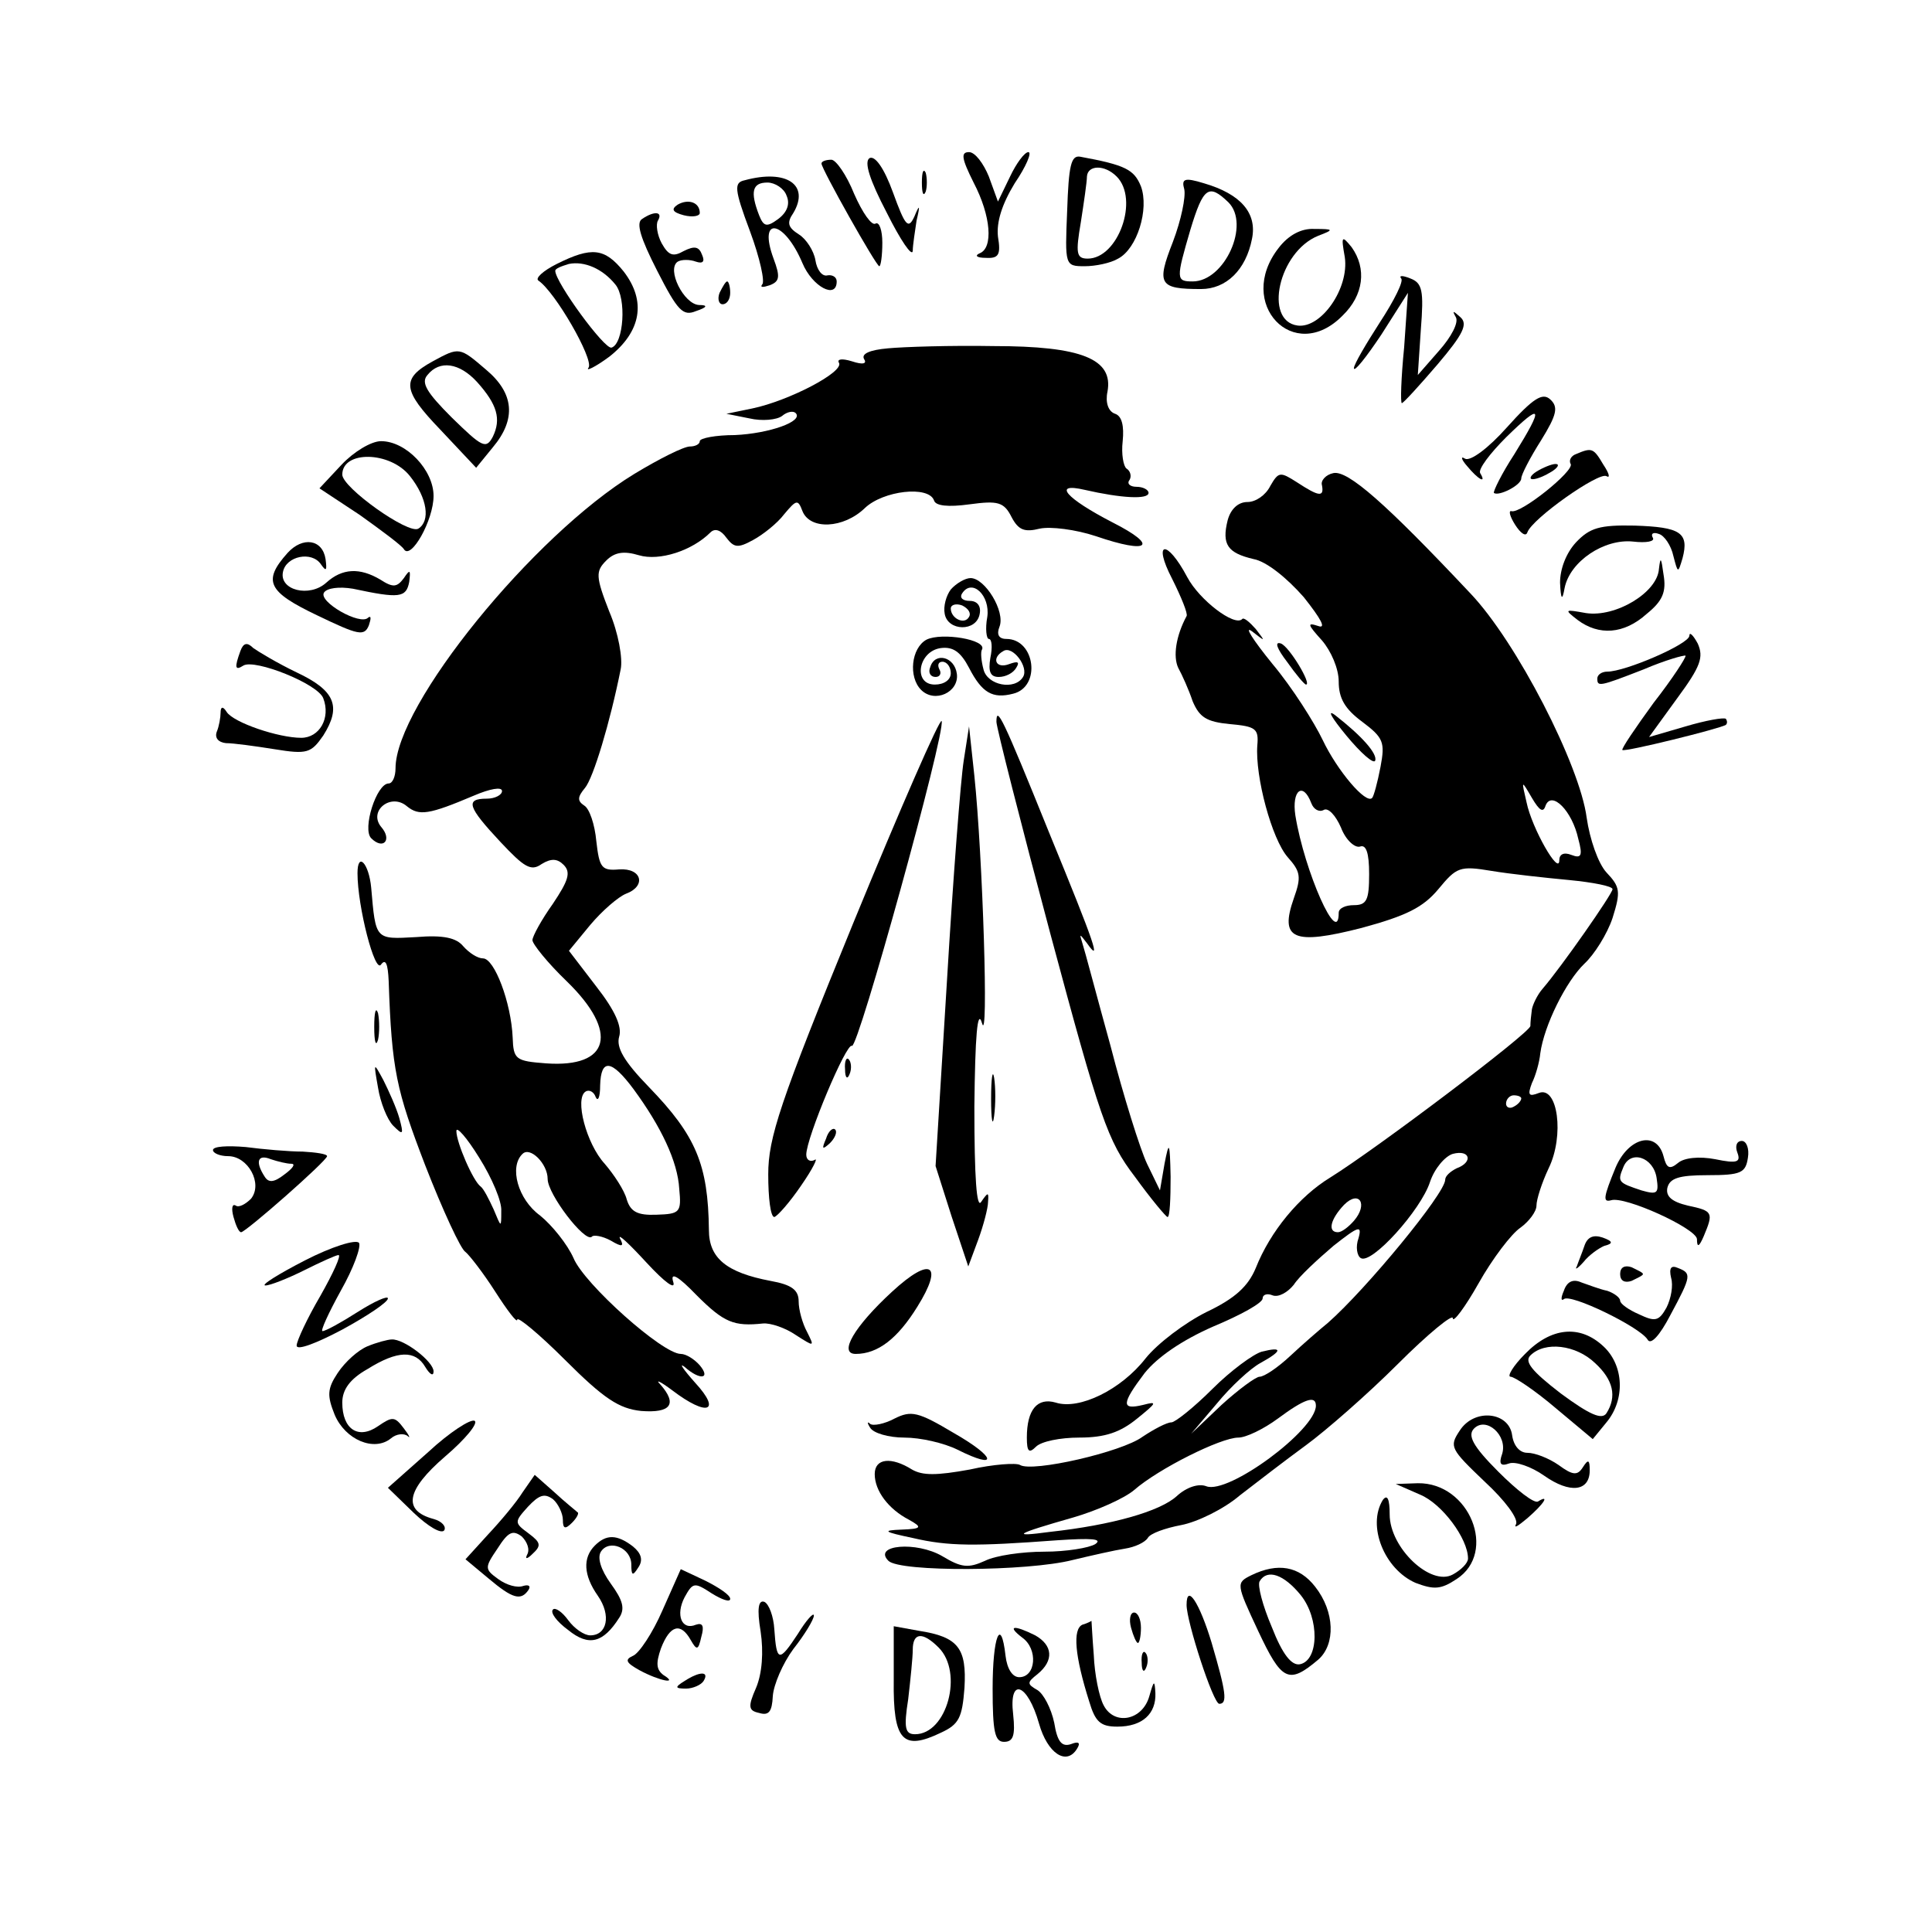 <?xml version="1.0" standalone="no"?>
<!DOCTYPE svg PUBLIC "-//W3C//DTD SVG 20010904//EN"
 "http://www.w3.org/TR/2001/REC-SVG-20010904/DTD/svg10.dtd">
<svg version="1.0" xmlns="http://www.w3.org/2000/svg"
 width="254pt" height="254pt" viewBox="0 0 254 254"
 preserveAspectRatio="xMidYMid meet">
<g transform="translate(0,254) scale(0.1,-0.1)"
fill="#000000" stroke="none">
<path d="M1143 2332 c-7 -5 0 -28 23 -72 18 -36 33 -58 34 -50 0 8 3 26 5 40
5 21 4 22 -3 5 -8 -17 -12 -12 -28 32 -12 33 -24 49 -31 45z"/>
<path d="M1280 2300 c23 -44 26 -86 8 -93 -7 -3 -4 -6 8 -6 17 -1 20 4 16 28
-2 19 5 42 22 70 15 22 23 41 18 41 -5 0 -16 -15 -24 -32 l-16 -33 -12 33 c-7
17 -18 32 -26 32 -11 0 -10 -8 6 -40z"/>
<path d="M1403 2263 c-3 -72 -3 -73 23 -73 14 0 34 4 44 10 25 13 41 65 30 95
-9 22 -20 28 -80 39 -12 2 -15 -12 -17 -71z m65 45 c30 -30 2 -108 -38 -108
-15 0 -16 7 -9 48 4 26 8 53 8 60 1 15 23 16 39 0z"/>
<path d="M1080 2325 c0 -7 72 -135 76 -135 2 0 4 14 4 31 0 16 -4 28 -9 25 -5
-3 -17 14 -28 39 -10 25 -24 45 -30 45 -7 0 -13 -2 -13 -5z"/>
<path d="M1212 2300 c0 -14 2 -19 5 -12 2 6 2 18 0 25 -3 6 -5 1 -5 -13z"/>
<path d="M979 2303 c-14 -3 -14 -11 7 -67 13 -35 20 -67 16 -70 -3 -4 1 -4 10
-1 13 5 14 11 5 35 -21 57 14 51 38 -6 13 -31 45 -48 45 -24 0 6 -6 9 -12 8
-7 -2 -14 7 -16 20 -2 12 -12 28 -22 34 -14 9 -16 15 -7 28 22 37 -9 58 -64
43z m55 -20 c5 -11 1 -22 -11 -31 -15 -11 -19 -10 -25 5 -12 31 -9 43 11 43
10 0 22 -8 25 -17z"/>
<path d="M1557 2291 c2 -10 -4 -40 -15 -69 -22 -56 -18 -62 37 -62 33 0 59 25
67 66 7 34 -15 59 -63 73 -26 8 -30 6 -26 -8z m58 -17 c29 -29 -5 -104 -47
-104 -22 0 -22 3 -3 68 17 56 24 61 50 36z"/>
<path d="M891 2271 c-9 -6 -7 -10 8 -14 12 -3 21 -1 21 3 0 14 -15 19 -29 11z"/>
<path d="M844 2252 c-8 -5 -2 -25 20 -68 27 -53 34 -60 51 -53 15 5 16 8 4 8
-20 1 -43 47 -28 57 5 3 16 3 24 0 9 -3 12 0 8 9 -4 11 -10 12 -24 5 -14 -8
-20 -6 -29 10 -6 11 -8 25 -5 30 7 12 -5 13 -21 2z"/>
<path d="M1681 2214 c-57 -73 20 -154 84 -89 28 27 32 62 12 90 -13 16 -14 15
-9 -13 6 -41 -31 -94 -62 -90 -45 6 -25 97 27 118 21 8 21 9 -5 9 -17 1 -34
-8 -47 -25z"/>
<path d="M732 2193 c-18 -9 -29 -19 -24 -22 22 -15 72 -102 66 -114 -5 -6 8 0
27 14 42 33 49 73 19 112 -25 31 -42 33 -88 10z m77 -27 c15 -18 11 -78 -5
-83 -9 -3 -74 86 -74 101 0 3 8 6 18 9 20 4 44 -6 61 -27z"/>
<path d="M1842 2174 c4 -3 -9 -29 -28 -58 -18 -28 -34 -55 -34 -60 0 -6 16 14
36 44 l35 55 -5 -72 c-4 -40 -5 -73 -3 -73 2 0 23 23 47 51 34 40 40 53 30 62
-10 9 -11 9 -6 0 4 -7 -6 -26 -22 -44 l-28 -32 4 60 c4 51 2 61 -14 67 -10 4
-15 4 -12 0z"/>
<path d="M946 2155 c-3 -8 -1 -15 4 -15 6 0 10 7 10 15 0 8 -2 15 -4 15 -2 0
-6 -7 -10 -15z"/>
<path d="M1167 2082 c-23 -2 -35 -7 -31 -14 4 -6 -1 -8 -16 -3 -13 4 -20 3
-17 -2 7 -12 -66 -50 -114 -60 l-34 -7 30 -6 c17 -4 36 -2 43 3 7 6 15 7 18 4
11 -11 -35 -27 -80 -29 -25 0 -46 -4 -46 -8 0 -4 -6 -7 -13 -7 -8 0 -40 -16
-73 -36 -133 -81 -314 -304 -314 -387 0 -11 -4 -20 -9 -20 -16 0 -35 -60 -23
-72 16 -16 28 -2 13 15 -17 21 13 45 34 27 16 -13 29 -11 88 14 21 9 37 12 37
6 0 -5 -9 -10 -20 -10 -29 0 -25 -11 18 -57 31 -33 40 -39 54 -29 13 8 21 7
29 -1 10 -10 6 -21 -14 -51 -15 -21 -27 -43 -27 -48 0 -5 20 -30 45 -54 69
-67 57 -114 -27 -108 -40 3 -43 5 -44 34 -2 46 -24 104 -39 104 -7 0 -18 7
-26 16 -9 11 -26 15 -62 12 -54 -3 -53 -4 -59 65 -3 32 -18 48 -18 19 0 -44
23 -133 31 -120 6 8 9 1 10 -22 4 -117 10 -143 48 -242 23 -59 47 -111 53
-114 5 -4 23 -27 39 -52 16 -25 29 -42 29 -37 0 5 29 -19 63 -53 51 -51 71
-64 100 -67 39 -3 48 9 25 35 -7 7 0 4 16 -8 46 -35 65 -28 30 10 -16 18 -22
27 -14 21 20 -18 35 -16 20 2 -7 8 -18 15 -25 15 -24 0 -127 92 -141 126 -8
18 -28 43 -44 56 -29 21 -41 64 -23 81 10 10 33 -13 33 -33 0 -20 49 -84 58
-76 2 3 14 1 25 -5 15 -9 18 -8 12 3 -3 7 12 -7 35 -32 24 -26 39 -37 35 -25
-4 13 6 8 31 -18 36 -36 49 -41 87 -37 10 1 30 -6 43 -15 25 -16 25 -16 15 4
-6 11 -11 29 -11 40 0 15 -9 22 -37 27 -58 11 -81 30 -81 67 -1 86 -17 124
-79 188 -33 34 -43 52 -39 66 4 13 -5 34 -30 66 l-36 47 28 34 c16 19 37 37
47 41 27 10 21 34 -9 32 -23 -2 -26 2 -30 37 -2 22 -9 43 -16 47 -9 6 -9 11 1
23 11 13 33 86 47 156 3 14 -3 48 -15 76 -18 46 -18 53 -4 67 11 11 23 13 43
7 27 -8 70 6 94 30 6 6 14 3 21 -7 10 -13 15 -14 35 -3 13 7 32 22 41 34 16
19 18 20 24 4 10 -25 54 -23 82 4 24 23 84 30 91 10 2 -7 18 -9 47 -5 37 5 45
3 55 -17 9 -17 17 -20 37 -15 14 3 47 -1 74 -10 70 -24 83 -13 22 18 -62 32
-80 53 -37 43 48 -11 84 -13 84 -4 0 4 -7 8 -16 8 -8 0 -13 4 -9 9 3 5 1 12
-4 15 -4 3 -7 19 -5 36 2 20 -1 33 -10 36 -9 3 -13 15 -10 29 8 43 -34 60
-150 60 -56 1 -118 -1 -139 -3z m-334 -974 c36 -49 58 -95 60 -131 3 -31 1
-33 -30 -34 -25 -1 -34 4 -39 20 -3 12 -17 33 -29 47 -24 26 -40 86 -25 95 5
3 11 -1 13 -7 3 -7 6 -1 6 15 1 36 15 34 44 -5z m-174 -160 c0 -23 0 -22 -10
2 -6 13 -13 27 -17 30 -10 7 -32 58 -32 73 0 7 14 -9 30 -35 17 -27 30 -58 29
-70z"/>
<path d="M569 2065 c-42 -23 -40 -38 10 -90 l47 -50 22 27 c31 37 28 71 -9
102 -35 30 -35 30 -70 11z m58 -27 c27 -30 32 -49 21 -72 -9 -17 -14 -14 -54
25 -33 33 -41 46 -32 56 16 20 42 16 65 -9z"/>
<path d="M1981 1978 c-24 -27 -48 -45 -55 -41 -6 4 -5 -1 3 -10 14 -17 26 -24
17 -9 -3 5 13 26 34 47 48 47 50 41 11 -22 -17 -26 -28 -49 -27 -51 6 -5 36
10 36 19 0 5 12 28 26 50 21 34 23 44 12 54 -10 9 -22 2 -57 -37z"/>
<path d="M449 1929 l-29 -31 53 -35 c28 -20 55 -40 58 -45 9 -15 39 38 39 70
0 34 -36 72 -69 72 -13 0 -36 -14 -52 -31z m90 -15 c23 -29 27 -59 11 -69 -13
-8 -100 54 -100 71 0 32 63 31 89 -2z"/>
<path d="M2072 1943 c-6 -2 -10 -8 -7 -13 5 -9 -66 -66 -78 -62 -4 1 -2 -7 5
-18 7 -11 14 -16 16 -10 6 18 94 80 104 74 5 -3 4 3 -4 15 -13 22 -15 23 -36
14z"/>
<path d="M2020 1920 c-8 -5 -10 -10 -5 -10 6 0 17 5 25 10 8 5 11 10 5 10 -5
0 -17 -5 -25 -10z"/>
<path d="M1670 1901 c-6 -12 -19 -21 -30 -21 -12 0 -22 -9 -26 -24 -8 -32 0
-43 34 -51 17 -3 44 -25 66 -50 23 -29 30 -42 19 -38 -15 5 -14 2 5 -19 12
-14 22 -37 22 -54 0 -22 8 -36 31 -53 28 -21 30 -27 24 -59 -4 -21 -9 -39 -11
-41 -8 -9 -46 36 -65 76 -11 23 -40 69 -66 100 -26 32 -38 51 -27 43 18 -14
18 -14 5 3 -8 9 -16 16 -18 13 -10 -10 -56 25 -72 55 -27 51 -46 48 -20 -2 12
-24 21 -46 19 -49 -14 -26 -18 -53 -11 -68 5 -9 14 -29 19 -44 9 -21 18 -27
49 -30 34 -3 38 -6 36 -28 -3 -41 19 -123 40 -147 17 -19 18 -26 8 -54 -19
-54 -1 -62 89 -39 59 16 81 27 101 51 24 29 28 31 70 24 24 -4 70 -9 102 -12
31 -3 57 -8 57 -12 0 -6 -67 -102 -92 -131 -7 -8 -13 -21 -14 -27 -1 -7 -2
-17 -2 -22 -2 -10 -202 -161 -263 -199 -41 -25 -79 -71 -98 -119 -10 -24 -27
-40 -65 -58 -28 -14 -64 -41 -80 -61 -32 -41 -87 -68 -118 -58 -24 7 -38 -9
-38 -46 0 -19 3 -21 12 -12 7 7 32 12 57 12 34 0 54 7 76 25 26 21 27 23 8 18
-29 -7 -29 1 2 42 17 21 49 43 90 61 36 15 65 31 65 37 0 5 6 7 13 4 8 -3 20
4 28 14 7 11 31 33 52 51 33 26 38 28 33 10 -4 -11 -2 -23 3 -26 14 -9 79 63
91 100 6 18 20 34 30 37 23 6 27 -11 5 -19 -8 -4 -15 -10 -15 -15 0 -18 -104
-144 -154 -188 -11 -9 -33 -28 -49 -43 -17 -16 -35 -28 -41 -28 -5 0 -28 -17
-50 -37 l-40 -38 34 40 c18 22 44 46 57 53 29 16 30 22 2 15 -11 -3 -41 -25
-65 -49 -24 -24 -49 -44 -54 -44 -6 0 -23 -9 -38 -19 -27 -20 -145 -47 -161
-37 -5 3 -35 1 -66 -6 -44 -8 -62 -8 -76 0 -27 17 -49 15 -49 -6 0 -22 18 -46
45 -60 18 -10 17 -12 -10 -13 -26 -1 -23 -3 15 -11 47 -11 82 -11 190 -3 45 3
60 2 50 -5 -8 -5 -38 -10 -67 -10 -29 0 -64 -5 -78 -12 -22 -10 -31 -9 -56 6
-34 20 -92 15 -71 -6 15 -15 183 -14 242 1 25 6 56 13 69 15 13 2 26 8 30 14
3 6 23 13 44 17 21 4 56 21 77 39 22 17 61 47 87 66 26 19 81 67 121 107 39
39 72 66 72 60 0 -7 16 14 34 46 18 32 43 65 55 73 11 8 21 21 21 29 0 8 7 30
16 49 21 43 12 109 -13 99 -13 -5 -15 -3 -9 13 5 10 10 28 11 39 5 37 34 95
58 118 13 12 30 39 37 60 11 35 10 41 -8 60 -11 12 -22 44 -26 72 -9 69 -92
231 -153 295 -111 118 -161 162 -180 158 -10 -2 -17 -10 -15 -16 3 -16 -4 -15
-33 4 -22 14 -24 14 -35 -5z m362 -420 c8 20 35 -7 43 -44 6 -22 4 -26 -9 -21
-10 4 -16 1 -16 -7 0 -21 -36 42 -43 76 -7 30 -7 30 7 6 10 -17 15 -20 18 -10z
m-308 3 c3 -8 10 -12 16 -9 6 4 16 -7 23 -23 6 -16 18 -27 25 -25 8 3 12 -8
12 -36 0 -34 -3 -41 -20 -41 -11 0 -20 -4 -20 -10 0 -47 -45 54 -57 128 -5 33
10 45 21 16z m276 -388 c0 -3 -4 -8 -10 -11 -5 -3 -10 -1 -10 4 0 6 5 11 10
11 6 0 10 -2 10 -4z m-220 -161 c-7 -8 -16 -15 -21 -15 -14 0 -10 17 8 36 20
20 32 1 13 -21z m-50 -243 c0 -32 -115 -117 -144 -106 -10 4 -26 -1 -39 -13
-22 -20 -85 -38 -167 -47 -52 -7 -46 -3 31 19 31 9 67 25 80 36 32 28 114 69
137 69 10 0 33 11 52 25 35 26 50 31 50 17z"/>
<path d="M2072 1827 c-13 -14 -21 -35 -21 -53 1 -23 3 -24 6 -7 7 35 52 65 90
61 17 -2 29 0 26 5 -3 5 0 8 8 5 7 -2 16 -15 19 -29 6 -23 6 -23 12 -3 9 34
-3 41 -63 43 -46 1 -59 -3 -77 -22z"/>
<path d="M378 1813 c-33 -37 -26 -51 39 -82 54 -26 62 -28 68 -13 3 9 3 13 -1
10 -10 -11 -66 21 -58 33 4 6 20 8 38 5 61 -13 70 -12 74 9 2 16 1 17 -7 5 -9
-12 -14 -13 -31 -2 -27 16 -50 15 -71 -4 -22 -20 -62 -10 -57 14 4 21 38 28
50 10 7 -10 8 -8 6 7 -4 26 -30 30 -50 8z"/>
<path d="M2181 1792 c-2 -31 -57 -64 -96 -58 -28 5 -29 5 -11 -9 28 -21 61
-19 91 8 21 17 26 29 22 52 -3 22 -4 24 -6 7z"/>
<path d="M1250 1765 c-6 -8 -10 -22 -8 -32 4 -23 42 -24 46 0 2 10 -3 17 -13
17 -9 0 -14 4 -10 10 13 20 37 -3 33 -31 -3 -16 -1 -29 2 -29 4 0 5 -11 2 -25
-3 -18 0 -25 11 -25 9 0 19 5 23 12 5 8 2 9 -9 5 -18 -7 -24 8 -8 17 12 8 34
-21 26 -34 -11 -18 -47 -11 -52 10 -3 11 -4 23 -2 26 7 13 -53 23 -73 13 -20
-11 -24 -49 -7 -66 18 -18 50 -3 47 21 -3 23 -29 29 -35 9 -3 -7 0 -13 7 -13
6 0 8 5 5 10 -3 6 -1 10 4 10 6 0 11 -7 11 -15 0 -9 -9 -15 -21 -15 -29 0 -22
44 8 48 16 2 26 -5 37 -26 17 -33 31 -41 58 -34 37 9 29 72 -9 72 -10 0 -13 6
-9 16 8 20 -19 64 -38 64 -7 0 -19 -7 -26 -15z m24 -36 c-6 -11 -24 -2 -24 11
0 5 7 7 15 4 8 -4 12 -10 9 -15z"/>
<path d="M2221 1704 c-1 -11 -84 -47 -108 -47 -7 0 -13 -4 -13 -9 0 -11 2 -11
61 12 28 12 53 19 55 18 1 -2 -17 -30 -42 -62 -24 -33 -43 -61 -41 -62 3 -3
128 28 136 33 2 2 2 5 0 8 -3 2 -26 -2 -53 -10 l-48 -14 37 51 c31 42 35 54
27 72 -6 11 -11 16 -11 10z"/>
<path d="M316 1684 c-8 -22 -7 -26 4 -19 15 9 98 -24 105 -43 10 -26 -5 -52
-29 -52 -30 0 -89 20 -98 34 -5 8 -8 7 -8 -1 0 -6 -2 -18 -5 -25 -3 -8 2 -14
12 -15 10 0 39 -4 64 -8 43 -7 48 -5 64 18 24 38 16 59 -35 83 -25 12 -50 27
-57 32 -8 8 -13 7 -17 -4z"/>
<path d="M1692 1670 c12 -17 23 -30 25 -30 8 0 -22 50 -33 54 -9 3 -5 -7 8
-24z"/>
<path d="M1770 1573 c19 -23 36 -38 38 -33 3 9 -17 32 -53 60 -11 8 -4 -4 15
-27z"/>
<path d="M1122 1327 c-97 -237 -112 -283 -112 -331 0 -31 3 -56 8 -56 4 1 20
19 35 41 16 23 23 38 18 34 -6 -3 -11 0 -11 7 0 22 53 148 60 143 8 -5 123
411 118 427 -2 5 -54 -114 -116 -265z"/>
<path d="M1310 1591 c0 -7 32 -133 71 -279 65 -242 75 -272 111 -319 21 -29
41 -53 43 -53 3 0 4 24 4 53 -1 46 -2 48 -8 17 l-6 -35 -17 35 c-9 19 -31 89
-48 155 -18 65 -34 126 -37 135 -4 13 -4 13 6 0 19 -27 12 -5 -50 146 -61 151
-69 167 -69 145z"/>
<path d="M1267 1540 c-4 -25 -14 -155 -22 -289 l-15 -244 21 -66 22 -66 13 35
c7 19 13 42 13 50 1 13 0 13 -9 0 -6 -10 -9 31 -9 125 1 93 4 130 10 110 9
-33 1 220 -10 325 l-7 65 -7 -45z"/>
<path d="M492 1190 c0 -19 2 -27 5 -17 2 9 2 25 0 35 -3 9 -5 1 -5 -18z"/>
<path d="M1111 1134 c0 -11 3 -14 6 -6 3 7 2 16 -1 19 -3 4 -6 -2 -5 -13z"/>
<path d="M497 1110 c3 -19 12 -42 20 -50 13 -13 14 -12 8 10 -4 14 -14 36 -21
50 -13 24 -13 24 -7 -10z"/>
<path d="M1303 1095 c0 -27 2 -38 4 -22 2 15 2 37 0 50 -2 12 -4 0 -4 -28z"/>
<path d="M1086 1043 c-6 -14 -5 -15 5 -6 7 7 10 15 7 18 -3 3 -9 -2 -12 -12z"/>
<path d="M280 1028 c0 -4 9 -8 20 -8 26 0 46 -36 30 -56 -7 -7 -16 -12 -20 -9
-5 3 -6 -4 -3 -15 3 -11 7 -20 10 -20 6 0 113 94 113 100 0 3 -15 5 -32 6 -18
0 -52 3 -75 6 -24 2 -43 1 -43 -4z m103 -18 c6 0 2 -6 -9 -14 -14 -11 -21 -11
-26 -3 -13 20 -9 30 8 23 9 -3 21 -6 27 -6z"/>
<path d="M2124 1005 c-16 -39 -17 -46 -6 -43 18 6 112 -37 113 -51 0 -12 3
-10 9 4 13 31 12 33 -21 40 -21 5 -29 12 -27 23 3 13 15 17 53 17 44 0 50 3
53 23 2 12 -2 22 -8 22 -7 0 -9 -7 -6 -15 5 -13 0 -15 -29 -9 -21 4 -41 2 -49
-5 -11 -9 -15 -7 -19 9 -9 34 -46 25 -63 -15z m54 -14 c3 -20 1 -22 -20 -16
-30 10 -32 11 -24 30 9 24 40 14 44 -14z"/>
<path d="M401 883 c-35 -18 -59 -33 -52 -33 6 0 29 9 51 20 22 11 42 20 45 20
4 0 -7 -24 -24 -54 -17 -29 -31 -59 -31 -65 0 -7 26 3 60 21 33 18 60 36 60
41 0 4 -18 -4 -40 -18 -22 -14 -42 -25 -46 -25 -3 0 8 24 24 53 17 30 27 58
24 63 -4 5 -36 -5 -71 -23z"/>
<path d="M2083 902 c-3 -9 -8 -21 -10 -27 -3 -5 1 -3 9 6 7 9 20 18 27 21 12
3 12 6 -2 11 -12 4 -20 1 -24 -11z"/>
<path d="M1173 842 c-50 -46 -71 -82 -48 -82 29 0 55 20 81 62 35 56 18 67
-33 20z"/>
<path d="M2130 865 c0 -9 6 -12 15 -9 8 4 15 7 15 9 0 2 -7 5 -15 9 -9 3 -15
0 -15 -9z"/>
<path d="M2197 860 c3 -10 0 -27 -6 -39 -10 -18 -15 -19 -36 -9 -14 6 -25 14
-25 18 0 4 -8 10 -17 13 -10 2 -25 8 -34 11 -11 5 -19 1 -23 -11 -4 -9 -4 -14
0 -11 8 8 99 -36 110 -53 4 -8 16 5 30 32 28 52 28 55 10 62 -9 4 -12 0 -9
-13z"/>
<path d="M2005 760 c-16 -16 -24 -30 -19 -30 5 0 32 -18 59 -41 l49 -41 18 22
c25 30 23 75 -4 100 -31 29 -69 25 -103 -10z m92 -12 c24 -22 29 -44 15 -66
-6 -9 -22 -2 -60 26 -39 30 -48 42 -40 50 19 19 60 14 85 -10z"/>
<path d="M483 770 c-12 -5 -29 -20 -39 -35 -14 -21 -14 -30 -4 -55 14 -33 52
-49 74 -31 7 6 17 7 22 3 4 -4 2 1 -5 10 -12 16 -15 16 -34 3 -26 -18 -47 -4
-47 31 0 17 10 31 33 44 40 25 63 25 76 3 6 -10 11 -13 11 -6 0 13 -39 43 -55
42 -5 0 -20 -4 -32 -9z"/>
<path d="M1176 675 c-13 -7 -28 -10 -32 -7 -4 4 -4 1 0 -5 4 -7 24 -13 45 -13
21 0 52 -7 70 -16 54 -27 51 -10 -5 22 -47 28 -56 30 -78 19z"/>
<path d="M563 631 l-53 -47 34 -33 c19 -18 36 -28 40 -23 3 5 -3 12 -14 15
-41 11 -36 38 15 82 27 23 44 44 39 47 -5 3 -33 -15 -61 -41z"/>
<path d="M1919 659 c-14 -21 -12 -24 33 -67 26 -24 45 -49 41 -56 -3 -6 3 -2
15 8 22 19 30 32 14 22 -5 -3 -28 15 -52 39 -34 34 -41 48 -32 57 16 16 44 -9
37 -33 -5 -14 -2 -17 9 -13 8 3 29 -4 46 -16 34 -24 60 -21 60 7 0 14 -2 15
-9 4 -7 -11 -13 -11 -32 3 -13 9 -31 16 -41 16 -10 0 -18 9 -20 23 -4 31 -50
36 -69 6z"/>
<path d="M687 578 c-8 -13 -29 -38 -45 -55 l-30 -33 30 -25 c32 -27 43 -30 53
-15 3 5 0 7 -7 5 -8 -3 -22 1 -33 9 -18 13 -18 15 -1 40 14 22 20 25 32 16 7
-7 11 -17 7 -24 -3 -6 0 -6 7 1 12 11 11 15 -5 27 -19 14 -19 15 -1 35 15 16
22 18 33 10 7 -6 13 -19 13 -27 0 -12 3 -13 12 -4 6 6 10 13 7 14 -2 2 -16 13
-30 26 l-26 23 -16 -23z"/>
<path d="M1867 575 c29 -12 63 -58 63 -84 0 -6 -9 -15 -20 -21 -29 -16 -83 35
-83 79 0 20 -3 27 -9 19 -21 -34 2 -91 43 -109 24 -9 33 -9 54 5 54 35 17 127
-51 126 l-29 -1 32 -14z"/>
<path d="M782 508 c-16 -16 -15 -39 4 -66 18 -26 12 -52 -10 -52 -8 0 -21 9
-29 20 -8 11 -17 17 -20 14 -4 -4 5 -16 20 -27 27 -22 46 -17 67 16 8 12 5 23
-11 45 -13 18 -18 34 -13 42 11 17 40 5 40 -17 0 -15 2 -15 9 -4 7 10 4 19 -7
28 -21 16 -35 16 -50 1z"/>
<path d="M871 423 c-13 -30 -31 -57 -39 -60 -11 -5 -9 -9 9 -19 26 -14 52 -19
31 -6 -9 7 -10 15 -3 35 12 31 26 34 39 11 8 -14 10 -14 14 4 4 14 2 19 -7 16
-19 -8 -27 13 -15 36 11 20 13 20 36 5 13 -8 24 -12 24 -7 0 5 -15 15 -33 24
l-32 15 -24 -54z"/>
<path d="M1645 469 c-20 -10 -20 -11 9 -73 31 -66 40 -71 79 -38 23 20 22 63
-4 96 -21 27 -49 32 -84 15z m65 -26 c25 -31 24 -86 -1 -91 -11 -2 -23 13 -37
49 -12 28 -19 55 -16 60 10 17 32 9 54 -18z"/>
<path d="M1000 395 c4 -27 2 -55 -6 -74 -11 -25 -10 -30 4 -33 13 -4 17 2 18
22 1 15 13 43 27 62 15 19 27 39 27 44 0 5 -10 -6 -21 -24 -25 -38 -28 -37
-31 6 -1 17 -7 33 -13 36 -8 3 -10 -9 -5 -39z"/>
<path d="M1560 430 c0 -22 35 -130 43 -130 11 0 9 15 -10 80 -16 53 -33 79
-33 50z"/>
<path d="M1487 400 c3 -11 7 -20 9 -20 2 0 4 9 4 20 0 11 -4 20 -9 20 -5 0 -7
-9 -4 -20z"/>
<path d="M1423 404 c-13 -6 -10 -41 9 -101 8 -27 15 -33 37 -33 33 0 51 17 50
44 -1 18 -2 17 -8 -4 -9 -32 -46 -39 -60 -12 -6 11 -12 41 -13 66 -2 25 -3 46
-3 45 0 0 -5 -3 -12 -5z"/>
<path d="M1175 331 c-1 -80 12 -93 62 -69 24 11 28 20 31 59 3 52 -8 67 -60
75 l-33 6 0 -71z m59 43 c33 -33 11 -114 -31 -114 -13 0 -15 8 -9 46 3 26 6
55 6 65 0 23 13 24 34 3z"/>
<path d="M1344 387 c21 -15 18 -52 -4 -52 -9 0 -16 11 -18 28 -6 53 -17 26
-17 -43 0 -57 3 -70 15 -70 12 0 15 8 12 36 -6 50 19 41 34 -12 11 -39 36 -56
50 -33 5 8 2 10 -8 6 -12 -4 -18 3 -22 28 -4 19 -14 38 -22 43 -14 8 -14 10 0
21 22 18 20 38 -3 51 -28 14 -38 13 -17 -3z"/>
<path d="M1501 354 c0 -11 3 -14 6 -6 3 7 2 16 -1 19 -3 4 -6 -2 -5 -13z"/>
<path d="M900 330 c-13 -8 -13 -10 2 -10 9 0 20 5 23 10 8 13 -5 13 -25 0z"/>
</g>
</svg>
